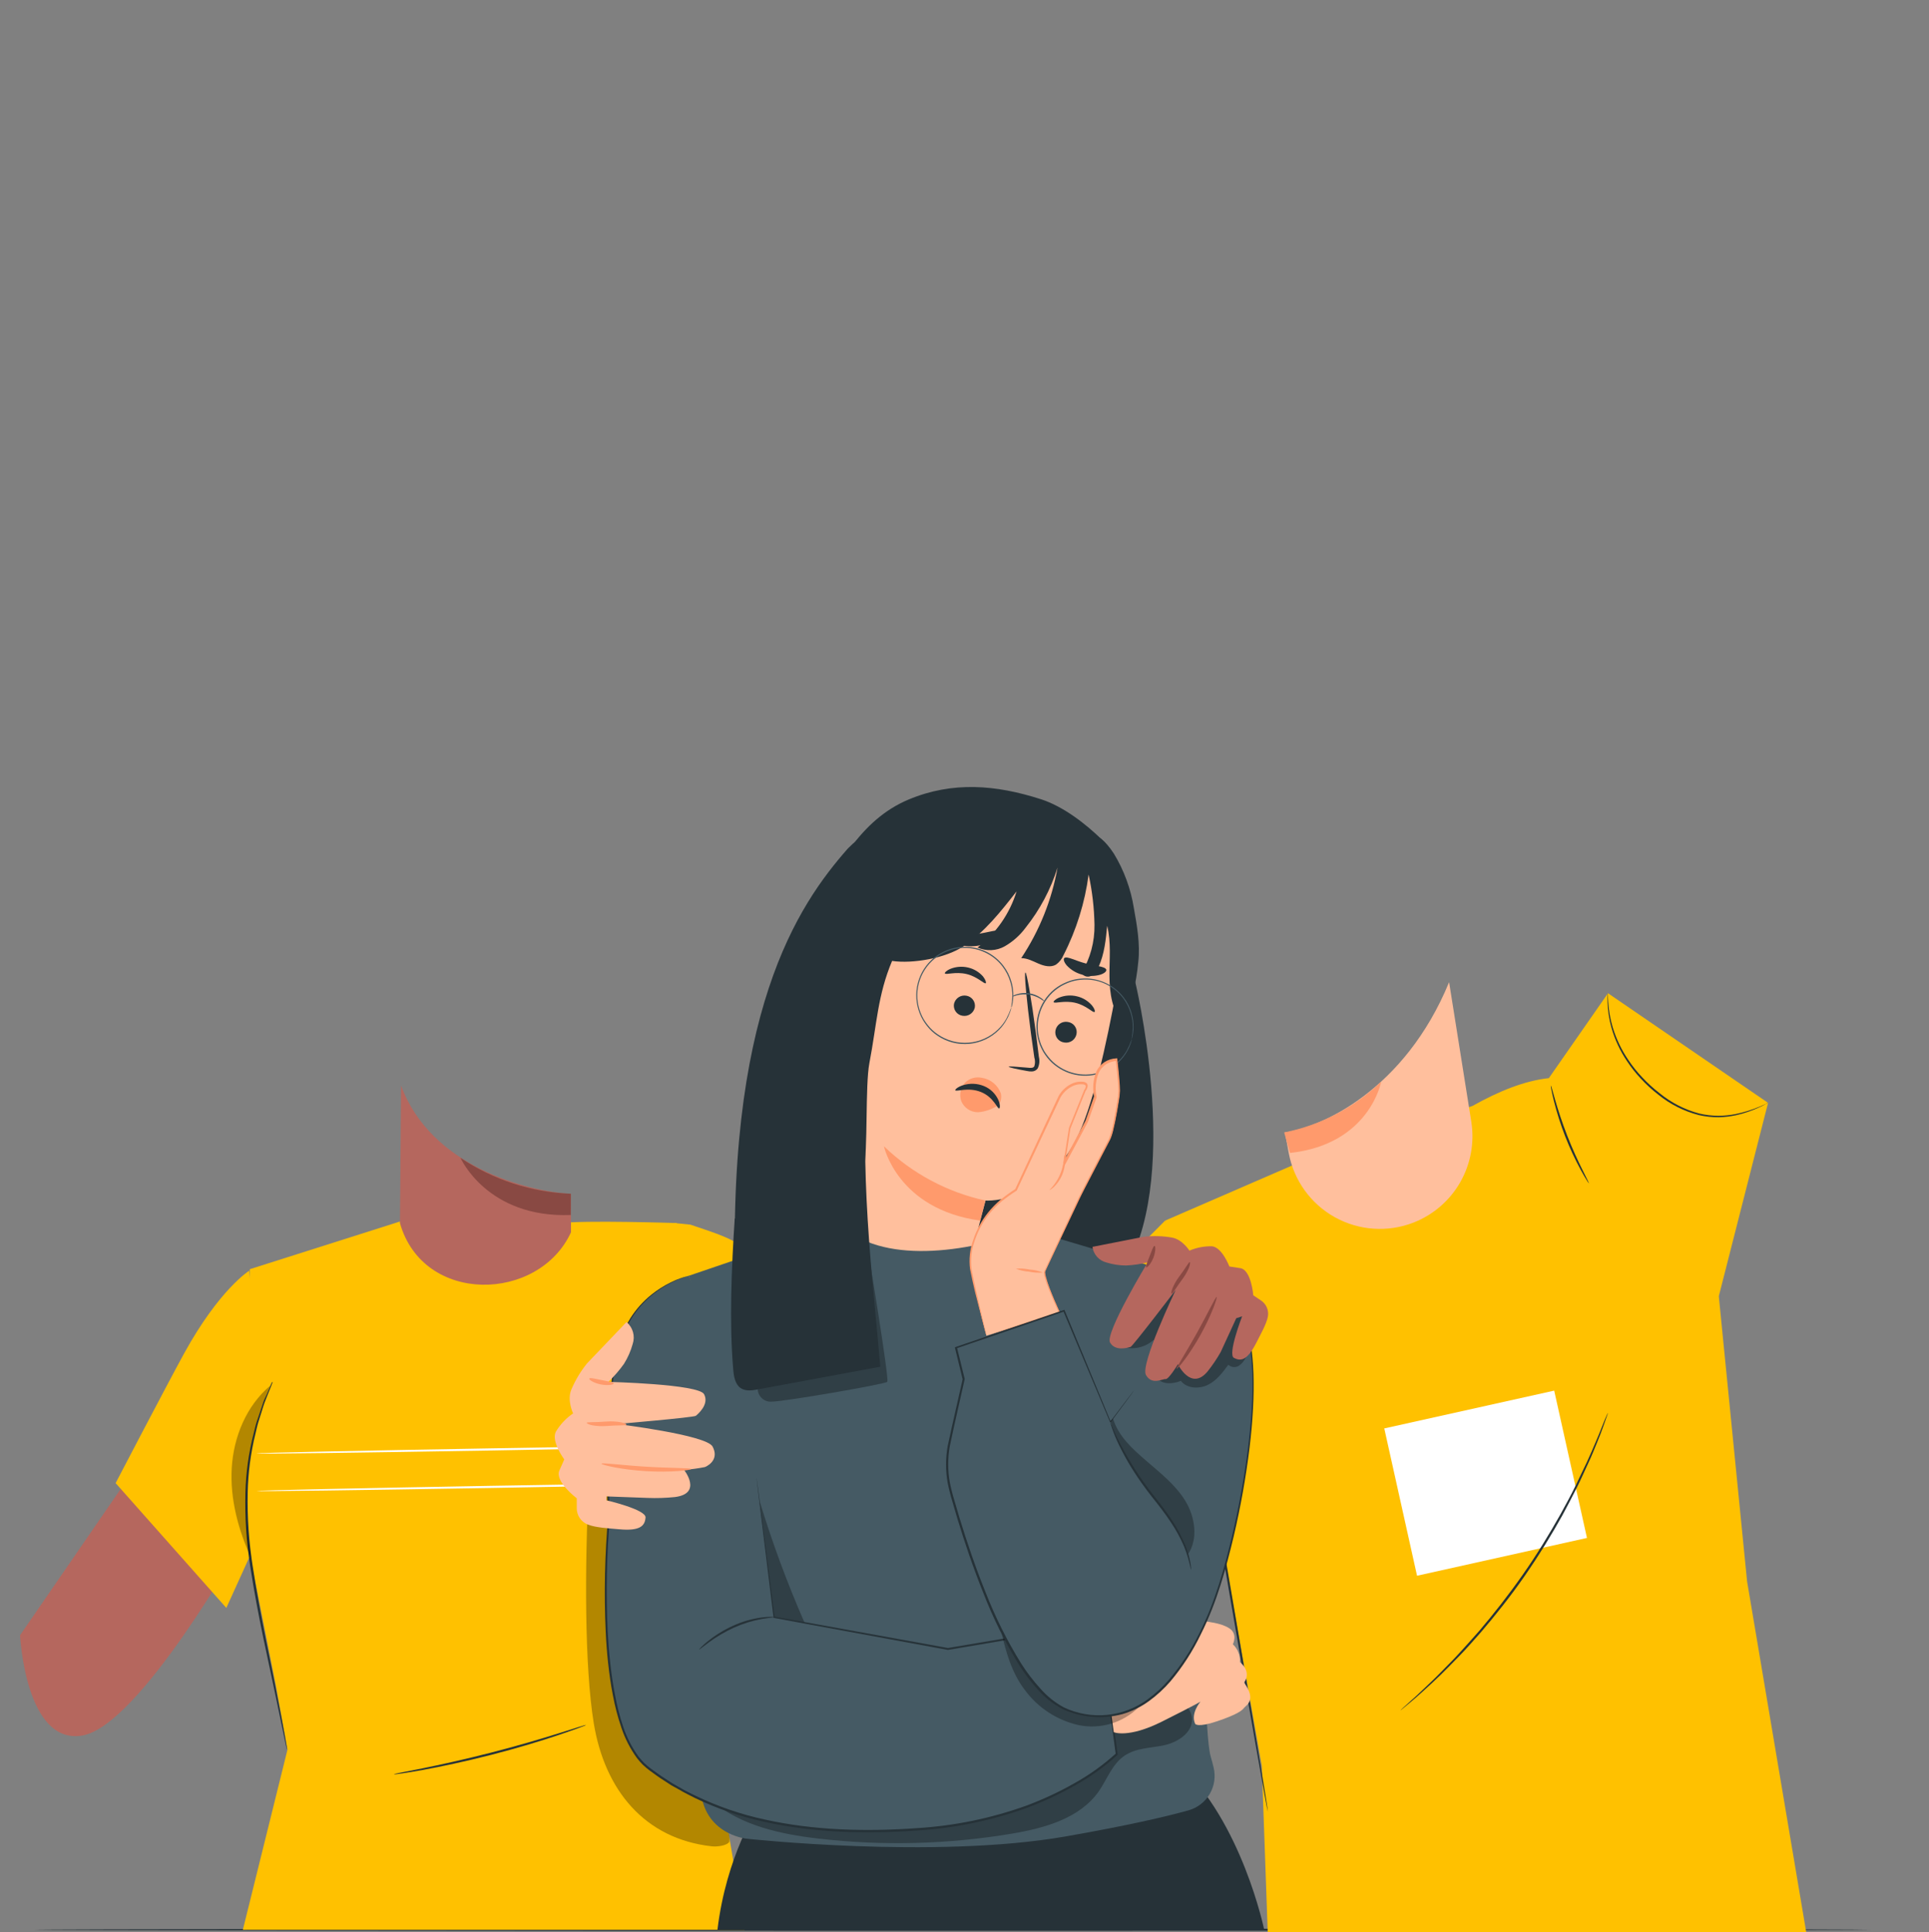 <?xml version="1.0" encoding="UTF-8"?> <svg xmlns="http://www.w3.org/2000/svg" width="575" height="576" viewBox="0 0 575 576" fill="none"><rect x="0" y="0" width="575" height="576" fill="#808080" stroke="none"/> <g clip-path="url(#clip0_113_10521)"> <path d="M557.809 575.254C557.809 575.438 435.231 575.572 284.062 575.572C132.892 575.572 10.29 575.438 10.29 575.254C10.29 575.071 132.843 574.936 284.062 574.936C435.28 574.936 557.809 575.083 557.809 575.254Z" fill="#263238"></path> <path d="M438.902 329.683C446.72 325.303 454.366 322.171 461.682 321.388L479.312 296.075L527.027 328.754L512.345 386.402L520.775 471.408L538.405 576H377.888L376.126 526.451L347.302 363.854L385.094 347.46L438.902 329.683Z" fill="#FFC100"></path> <path fill-rule="evenodd" clip-rule="evenodd" d="M431.952 292.777C418.714 324.999 393.811 336.068 383.014 337.574L384.164 343.765C384.907 347.758 386.521 351.538 388.891 354.835C391.262 358.133 394.331 360.867 397.879 362.843C401.428 364.819 405.368 365.987 409.42 366.266C413.472 366.544 417.535 365.925 421.32 364.453C427.194 362.163 432.108 357.933 435.246 352.465C438.384 346.997 439.557 340.62 438.571 334.393L431.952 292.777Z" fill="#FFBF9D"></path> <path d="M382.794 337.574C393.682 335.403 403.716 330.15 411.704 322.44C411.704 322.44 408.303 341.122 384.507 343.691L382.794 337.574Z" fill="#FF9A6C"></path> <path d="M527.039 328.692C526.85 328.838 526.645 328.961 526.427 329.059C526.023 329.267 525.424 329.61 524.616 329.977C522.348 331.05 519.968 331.871 517.52 332.424C515.82 332.797 514.086 333.002 512.345 333.036C510.349 333.057 508.358 332.843 506.412 332.399C501.971 331.262 497.83 329.175 494.275 326.282C492.412 324.835 490.673 323.235 489.075 321.498C487.567 319.894 486.2 318.163 484.989 316.323C482.901 313.235 481.323 309.831 480.315 306.242C479.638 303.826 479.259 301.336 479.19 298.828C479.19 297.935 479.19 297.25 479.19 296.785C479.183 296.546 479.208 296.307 479.263 296.075C479.263 296.075 479.263 297.066 479.398 298.816C479.548 301.304 479.983 303.767 480.695 306.156C481.75 309.681 483.347 313.02 485.429 316.054C486.633 317.855 487.988 319.549 489.479 321.119C491.059 322.824 492.778 324.396 494.617 325.817C498.093 328.685 502.144 330.771 506.497 331.935C508.398 332.382 510.344 332.611 512.296 332.62C514.001 332.6 515.701 332.424 517.374 332.094C519.804 331.595 522.181 330.862 524.47 329.904C525.277 329.561 525.889 329.267 526.329 329.084C526.542 328.915 526.782 328.783 527.039 328.692V328.692Z" fill="#263238"></path> <path d="M473.684 352.806C473.396 352.504 473.153 352.162 472.962 351.79C472.534 351.118 471.947 350.127 471.262 348.866C469.48 345.592 467.906 342.209 466.552 338.736C465.203 335.262 464.071 331.707 463.163 328.092C462.82 326.71 462.575 325.572 462.429 324.789C462.324 324.389 462.271 323.978 462.27 323.565C462.367 323.565 462.796 325.254 463.591 327.982C464.386 330.71 465.573 334.466 467.151 338.516C468.729 342.566 470.393 346.126 471.666 348.671C472.938 351.215 473.684 352.757 473.684 352.806Z" fill="#263238"></path> <path d="M345.565 374.596L271.73 437.457L182.185 414.211L176.986 451.551C176.986 451.551 226.327 467.578 257.464 477.769C265.147 480.288 273.329 480.89 281.298 479.523C289.266 478.156 296.78 474.862 303.184 469.927L358.24 425.161L345.565 374.596Z" fill="#FFBF9D"></path> <path d="M347.302 363.854L297.128 414.174L326.785 451.306L338.444 464.482L373.679 438.472L347.302 363.854Z" fill="#FFC100"></path> <path d="M377.925 540.067C377.754 540.067 372.652 511.145 366.535 475.396C360.417 439.647 355.585 410.651 355.756 410.614C355.927 410.577 361.029 439.536 367.158 475.298C373.288 511.059 378.108 540.043 377.925 540.067Z" fill="#263238"></path> <path d="M463.277 414.54L412.629 425.806L422.396 469.719L473.045 458.454L463.277 414.54Z" fill="white"></path> <path d="M479.275 421.197C479.269 421.294 479.248 421.388 479.214 421.479L478.945 422.262C478.688 422.996 478.321 423.999 477.881 425.259C477.44 426.519 476.828 428.146 476.07 429.957C475.311 431.768 474.516 433.872 473.464 436.074C472.412 438.277 471.347 440.809 470.038 443.415C468.729 446.021 467.286 448.774 465.744 451.661C462.563 457.375 458.819 463.516 454.513 469.732C450.206 475.947 445.704 481.562 441.446 486.542C439.281 488.989 437.238 491.338 435.207 493.418C433.176 495.497 431.292 497.455 429.518 499.18C427.744 500.905 426.092 502.41 424.624 503.743C423.156 505.077 421.908 506.19 420.843 507.071L418.396 509.114L417.76 509.64L417.528 509.8C417.528 509.8 417.528 509.714 417.711 509.592L418.323 509.016L420.684 506.888C421.712 505.97 422.972 504.845 424.355 503.487C425.737 502.128 427.426 500.636 429.138 498.85C430.851 497.063 432.809 495.179 434.754 493.05C436.699 490.922 438.791 488.609 440.945 486.15C445.166 481.183 449.607 475.543 453.938 469.365C458.269 463.186 461.964 457.057 465.169 451.368C466.723 448.505 468.24 445.789 469.5 443.183C470.76 440.577 471.947 438.142 472.999 435.903C474.051 433.664 474.895 431.597 475.678 429.786C476.461 427.975 477.085 426.421 477.587 425.137C478.089 423.852 478.48 422.91 478.81 422.176C478.945 421.87 479.043 421.626 479.141 421.418C479.177 421.339 479.222 421.265 479.275 421.197V421.197Z" fill="#263238"></path> <path d="M249.475 400.386C249.194 402.674 278.666 434.912 278.666 434.912L343.509 379.331L364.589 398.184C364.589 398.184 317.731 456.298 302.83 471.97C290.73 484.694 269.919 490.322 254.834 475.347C239.749 460.372 210.936 424.427 210.936 424.427L249.475 400.386Z" fill="#B5675E"></path> <path d="M221.959 575.254C218.216 551.702 211.903 515.721 211.903 515.721L216.796 401.793L201.638 364.588C201.638 364.588 173.499 363.658 166.867 364.661C163.552 365.151 119.153 364.147 119.153 364.147L74.472 378.339L71.524 425.565C68.331 443.733 71.071 446.681 74.742 464.715L82.352 503.058L85.692 521.556L72.393 575.254H221.959Z" fill="#FFC100"></path> <path d="M72.185 459.687C72.185 459.687 41.599 514.387 24.58 517.348C7.562 520.309 5.984 487.447 5.984 487.447L43.018 433.615L72.185 459.687Z" fill="#B5675E"></path> <path d="M34.466 442.106C34.466 442.106 49.869 412.572 54.91 403.396C65.382 384.359 74.252 378.817 74.252 378.817L77.617 456.946L67.462 479.311L34.466 442.106Z" fill="#FFC100"></path> <g opacity="0.3"> <path d="M217.103 545.915C204.868 514.693 198.898 473.352 186.7 442.13L175.505 442.607C174.282 466.733 174.221 496.769 176.986 513.677C180.252 533.583 192.107 548.142 212.16 550.381C213.591 550.552 216.76 550.246 217.433 548.974C217.479 547.943 217.368 546.912 217.103 545.915Z" fill="black"></path> </g> <path d="M81.275 411.899C81.275 411.899 81.275 411.997 81.201 412.18C81.128 412.364 81.03 412.657 80.908 412.976C80.63 413.726 80.223 414.741 79.684 416.022C79.427 416.683 79.134 417.417 78.828 418.212C78.522 419.007 78.277 419.925 77.971 420.879C77.666 421.833 77.347 422.849 77.005 423.938C76.662 425.027 76.442 426.201 76.136 427.424C74.725 433.17 73.954 439.054 73.836 444.969C73.69 452.211 74.173 459.453 75.28 466.612C77.592 481.868 80.761 495.522 82.621 505.456C83.612 510.423 84.382 514.448 84.872 517.238L85.422 520.443C85.483 520.786 85.52 521.055 85.557 521.288C85.571 521.385 85.571 521.484 85.557 521.581C85.517 521.491 85.488 521.397 85.471 521.3L85.275 520.468C85.116 519.685 84.884 518.62 84.603 517.287C84.003 514.461 83.171 510.46 82.156 505.542C80.125 495.632 76.883 482.015 74.558 466.709C73.447 459.514 72.981 452.235 73.163 444.957C73.309 439.006 74.13 433.092 75.61 427.327C75.928 426.103 76.185 424.88 76.528 423.828C76.87 422.775 77.237 421.723 77.555 420.757C77.874 419.79 78.179 418.921 78.449 418.102C78.718 417.282 79.097 416.585 79.366 415.924C79.917 414.701 80.345 413.661 80.663 412.927L81.006 412.156L81.275 411.899Z" fill="#263238"></path> <path d="M174.698 514.216C174.522 514.318 174.338 514.404 174.147 514.473L172.532 515.084C171.138 515.611 169.082 516.308 166.537 517.189C161.46 518.902 154.364 521.079 146.436 523.11C138.508 525.141 131.241 526.671 125.956 527.625C123.325 528.102 121.184 528.457 119.691 528.665L117.979 528.897C117.779 528.916 117.579 528.916 117.379 528.897C117.564 528.809 117.763 528.751 117.966 528.726L119.655 528.371L125.882 527.148C131.131 526.083 138.361 524.505 146.277 522.474C154.193 520.443 161.289 518.339 166.403 516.736L172.459 514.828L174.111 514.326C174.299 514.258 174.497 514.221 174.698 514.216V514.216Z" fill="#263238"></path> <g opacity="0.3"> <path d="M80.541 413.073C73.433 419.056 69.615 428.354 69.077 437.615C68.539 446.877 71.047 456.126 74.889 464.531L74.118 459.185C71.98 443.516 74.203 427.561 80.541 413.073V413.073Z" fill="black"></path> </g> <path d="M201.136 364.588L205.81 365.065C221.959 370.522 220.675 369.714 239.968 389.253L272.757 425.1L227.575 463.149L200.39 420.512L201.136 364.588Z" fill="#FFC100"></path> <path d="M216.76 405.806C216.931 405.806 216.332 419.729 215.414 436.857C214.496 453.986 213.603 467.884 213.432 467.872C213.261 467.86 213.86 453.961 214.778 436.821C215.695 419.68 216.637 405.806 216.76 405.806Z" fill="#263238"></path> <path d="M215.536 430.862C215.536 431.046 184.399 431.731 145.983 432.392C107.567 433.052 76.43 433.456 76.418 433.272C76.406 433.089 107.555 432.416 145.971 431.755C184.387 431.095 215.463 430.654 215.536 430.862Z" fill="white"></path> <path d="M215.536 442.045C215.536 442.216 184.399 442.901 145.983 443.562C107.567 444.222 76.43 444.626 76.418 444.455C76.406 444.284 107.555 443.598 145.971 442.926C184.387 442.253 215.463 441.861 215.536 442.045Z" fill="white"></path> <path d="M376.836 575.254C376.836 575.254 370.254 543.126 351.254 525.704L253.378 528.702L225.911 538.93C225.911 538.93 216.479 553.256 213.86 575.254" fill="#263238"></path> <path d="M338.236 292.013C338.236 292.013 352.135 348.536 335.936 377.569L320.655 382.156C320.655 382.156 305.24 372.369 288.038 368.76L283.499 329.964L338.236 292.013Z" fill="#263238"></path> <path d="M241.596 273.404C248.777 259.224 256.191 244.445 270.861 238.328C283.939 232.871 296.822 233.911 310.305 238.254C316.948 240.395 323.677 245.595 328.656 250.489C335.422 257.242 336.266 267.397 337.832 276.83C340.94 295.732 333.685 318.158 326.687 323.015L246.428 340.608C235.809 330.735 228.358 325.425 228.835 310.939C229.104 301.103 237.142 282.213 241.596 273.404Z" fill="#263238"></path> <path d="M268.548 252.581L316.263 251.774C331.03 253.634 336.438 273.625 333.954 288.306C331.201 304.615 327.188 324.41 322.466 335.947C312.972 359.193 293.776 357.884 293.776 357.884C293.776 357.884 293.641 358.239 291.818 365.371L288.05 381.496C277.406 399.591 258.186 392.446 240.336 354.189L257.892 265.171C259.25 258.148 264.058 252.031 268.548 252.581Z" fill="#FFBF9D"></path> <path d="M320.875 308.31C320.704 309.116 320.224 309.823 319.539 310.281C318.853 310.738 318.015 310.909 317.205 310.756C316.787 310.702 316.385 310.561 316.024 310.343C315.664 310.124 315.353 309.833 315.111 309.488C314.87 309.142 314.702 308.75 314.621 308.337C314.539 307.923 314.544 307.497 314.636 307.086C314.81 306.281 315.29 305.576 315.975 305.119C316.66 304.662 317.496 304.49 318.306 304.639C318.723 304.695 319.124 304.837 319.484 305.056C319.843 305.275 320.154 305.566 320.395 305.911C320.636 306.256 320.804 306.647 320.886 307.06C320.969 307.473 320.965 307.898 320.875 308.31Z" fill="#263238"></path> <path d="M326.259 301.666C325.781 301.971 323.812 299.696 320.508 298.925C317.205 298.154 314.391 299.243 314.085 298.742C313.951 298.521 314.513 297.885 315.761 297.359C317.435 296.697 319.274 296.573 321.022 297.004C322.756 297.404 324.316 298.347 325.475 299.696C326.307 300.711 326.491 301.531 326.259 301.666Z" fill="#263238"></path> <path d="M290.571 300.345C290.394 301.148 289.913 301.852 289.228 302.308C288.544 302.764 287.71 302.937 286.9 302.792C286.499 302.731 286.115 302.591 285.769 302.379C285.423 302.167 285.124 301.888 284.888 301.558C284.651 301.229 284.484 300.855 284.395 300.46C284.305 300.064 284.296 299.655 284.368 299.256C284.547 298.454 285.029 297.753 285.712 297.297C286.396 296.841 287.229 296.666 288.038 296.809C288.438 296.871 288.822 297.013 289.167 297.225C289.512 297.437 289.811 297.716 290.047 298.045C290.282 298.374 290.45 298.747 290.54 299.142C290.63 299.537 290.641 299.946 290.571 300.345V300.345Z" fill="#263238"></path> <path d="M293.837 293.089C293.36 293.407 291.39 291.12 288.087 290.349C284.784 289.578 281.97 290.667 281.664 290.177C281.529 289.957 282.092 289.321 283.34 288.795C285.014 288.134 286.851 288.006 288.601 288.428C290.332 288.832 291.891 289.774 293.054 291.119C293.837 292.147 294.008 292.955 293.837 293.089Z" fill="#263238"></path> <path d="M300.688 317.975C300.688 317.791 302.866 317.975 306.316 318.268C307.197 318.378 308.029 318.403 308.31 317.852C308.582 316.992 308.582 316.07 308.31 315.21C307.992 312.959 307.674 310.609 307.319 308.15C305.998 298.118 305.252 289.945 305.655 289.896C306.059 289.848 307.454 297.947 308.787 307.967C309.093 310.414 309.387 312.787 309.668 315.038C309.958 316.189 309.837 317.405 309.326 318.476C309.134 318.749 308.882 318.973 308.589 319.133C308.296 319.292 307.97 319.381 307.637 319.394C307.136 319.411 306.635 319.366 306.145 319.259C302.756 318.648 300.652 318.17 300.688 317.975Z" fill="#263238"></path> <path d="M293.739 357.883C282.349 355.396 271.874 349.792 263.483 341.697C263.483 341.697 267.496 360.44 292.161 363.854L293.739 357.883Z" fill="#FF9A6C"></path> <path d="M287.72 322.673C288.376 322.046 289.179 321.592 290.055 321.353C290.93 321.114 291.852 321.097 292.736 321.302C293.996 321.503 295.18 322.037 296.163 322.851C297.147 323.664 297.894 324.726 298.327 325.927C298.578 327.007 298.417 328.141 297.874 329.108C297.52 329.585 297.764 329.365 297.263 329.634C295.55 330.727 293.598 331.386 291.574 331.555C290.497 331.57 289.44 331.26 288.541 330.667C287.642 330.073 286.943 329.223 286.533 328.227C286.203 327.281 286.139 326.263 286.349 325.284C286.558 324.304 287.032 323.401 287.72 322.673V322.673Z" fill="#FF9A6C"></path> <path d="M297.838 330.417C297.312 330.613 296.223 327.065 292.406 325.523C288.588 323.982 284.943 325.523 284.771 324.997C284.649 324.789 285.395 324.043 286.973 323.517C289.044 322.848 291.283 322.93 293.299 323.749C295.23 324.538 296.779 326.048 297.617 327.958C298.205 329.365 298.082 330.331 297.838 330.417Z" fill="#263238"></path> <path d="M282.936 279.668C283.254 278.726 286.607 279.093 290.669 278.53C294.73 277.968 297.887 276.793 298.437 277.613C298.682 278.004 298.132 278.897 296.847 279.815C295.129 280.96 293.172 281.697 291.126 281.968C289.079 282.24 286.998 282.039 285.041 281.381C283.56 280.83 282.826 280.17 282.936 279.668Z" fill="#263238"></path> <path d="M317.291 285.565C318.135 284.978 320.496 286.385 323.555 287.18C326.613 287.975 329.342 288.073 329.745 289.015C329.917 289.456 329.317 290.117 328.008 290.545C326.242 291.057 324.366 291.057 322.6 290.545C320.827 290.088 319.222 289.133 317.976 287.792C317.083 286.728 316.911 285.859 317.291 285.565Z" fill="#263238"></path> <path d="M316.312 249.033C316.312 249.216 316.312 249.399 316.312 249.582H316.214C316.239 249.399 316.275 249.216 316.312 249.033Z" fill="#263238"></path> <path d="M337.979 270.664C337.062 264.935 335.043 259.438 332.033 254.478C326.711 246.378 323.041 248.213 317.902 249.327L317.303 249.4C317.303 249.278 317.303 249.168 317.364 249.058V248.042C306.335 242.162 293.93 239.348 281.443 239.894C272.231 240.31 259.421 246.134 252.949 252.728C252.827 252.85 252.692 252.973 252.582 253.107C238.17 269.575 215.536 301.69 219.451 389.852L235.014 393.045C235.173 397.095 244.116 385.839 244.116 385.839C245.511 386.194 255.298 360.012 257.427 349.295C258.785 342.517 257.855 323.7 259.152 316.898C261.379 305.263 261.599 296.699 265.918 286.446C272.035 287.364 281.945 285.614 287.206 282.079C293.531 277.821 298.339 271.716 303.025 265.709C300.982 272.362 296.915 278.213 291.39 282.446C292.673 283.026 294.075 283.296 295.482 283.234C296.889 283.173 298.262 282.781 299.489 282.091C301.934 280.69 304.059 278.794 305.729 276.524C309.979 271.194 313.203 265.12 315.235 258.613C313.524 268.263 309.838 277.456 304.408 285.614C306.218 285.614 307.882 286.52 309.534 287.242C311.185 287.963 313.204 288.465 314.758 287.56C315.752 286.854 316.528 285.883 316.997 284.758C320.849 277.222 323.386 269.083 324.497 260.693C325.572 265.614 326.158 270.631 326.246 275.668C326.328 280.727 324.988 285.708 322.38 290.043C322.667 290.541 323.139 290.906 323.694 291.057C324.249 291.208 324.841 291.134 325.341 290.851C326.326 290.233 327.075 289.302 327.47 288.208C329.207 284.379 329.635 280.097 330.027 275.974C331.25 280.867 330.675 285.981 330.712 291.022C330.748 296.063 331.507 301.421 334.835 305.214C337.204 299.303 338.708 293.081 339.3 286.74C339.9 281.455 338.909 275.839 337.979 270.664Z" fill="#263238"></path> <path d="M301.398 300.357C301.609 299.197 301.732 298.024 301.765 296.846C301.77 295.47 301.572 294.101 301.178 292.784C300.675 291.04 299.845 289.408 298.731 287.976C297.367 286.235 295.611 284.843 293.605 283.914C291.316 282.84 288.782 282.396 286.264 282.629C284.905 282.747 283.572 283.073 282.312 283.596C281.658 283.854 281.025 284.161 280.416 284.513C279.802 284.88 279.213 285.289 278.654 285.737C276.317 287.632 274.646 290.225 273.885 293.136C273.123 296.047 273.311 299.126 274.421 301.923C274.684 302.589 274.995 303.235 275.351 303.856C275.723 304.459 276.132 305.039 276.574 305.593C277.418 306.666 278.426 307.599 279.56 308.358C282.266 310.216 285.531 311.081 288.802 310.807C292.073 310.533 295.149 309.136 297.508 306.853C298.502 305.901 299.348 304.804 300.016 303.599C300.56 302.554 301.027 301.471 301.41 300.357C301.41 300.357 301.41 300.43 301.41 300.589C301.41 300.748 301.3 300.969 301.227 301.25C301.126 301.606 301 301.953 300.848 302.29C300.678 302.769 300.465 303.232 300.211 303.672C299.57 304.907 298.745 306.037 297.764 307.025C295.379 309.397 292.241 310.862 288.891 311.168C285.54 311.474 282.188 310.601 279.413 308.701C278.245 307.919 277.208 306.957 276.342 305.85C275.893 305.288 275.484 304.695 275.118 304.076C274.75 303.439 274.427 302.777 274.152 302.094C273.013 299.211 272.816 296.042 273.589 293.041C274.365 290.046 276.08 287.379 278.483 285.431C279.054 284.977 279.66 284.568 280.294 284.207C280.92 283.849 281.57 283.534 282.239 283.265C283.538 282.733 284.913 282.406 286.313 282.299C288.903 282.061 291.51 282.521 293.862 283.632C295.902 284.607 297.683 286.049 299.061 287.841C300.186 289.299 301.017 290.961 301.508 292.735C301.895 294.082 302.077 295.481 302.047 296.882C302.048 297.39 302.007 297.898 301.924 298.399C301.893 298.767 301.832 299.131 301.741 299.488L301.569 300.161C301.423 300.283 301.398 300.357 301.398 300.357Z" fill="#455A64"></path> <path d="M337.306 309.741C337.518 308.585 337.641 307.416 337.673 306.241C337.679 304.862 337.481 303.489 337.086 302.167C336.581 300.425 335.75 298.794 334.639 297.359C333.269 295.626 331.514 294.235 329.513 293.297C327.22 292.239 324.685 291.816 322.172 292.074C320.814 292.188 319.481 292.51 318.22 293.028C317.571 293.297 316.938 293.603 316.324 293.946C315.712 294.317 315.124 294.726 314.562 295.169C312.225 297.065 310.554 299.657 309.793 302.569C309.031 305.48 309.219 308.558 310.329 311.355C310.594 312.024 310.905 312.674 311.259 313.301C311.627 313.903 312.036 314.479 312.482 315.026C313.322 316.101 314.325 317.039 315.455 317.803C317.401 319.146 319.651 319.982 322.001 320.234C324.351 320.486 326.728 320.147 328.913 319.247C330.602 318.56 332.139 317.55 333.44 316.274C334.435 315.321 335.281 314.224 335.948 313.019C336.493 311.975 336.959 310.891 337.343 309.777C337.343 309.777 337.343 309.863 337.343 310.01L337.159 310.67C337.059 311.03 336.932 311.382 336.78 311.723C336.606 312.2 336.393 312.662 336.144 313.105C334.59 315.991 332.095 318.258 329.072 319.528C326.993 320.415 324.733 320.796 322.478 320.641C319.885 320.466 317.388 319.595 315.247 318.121C314.085 317.337 313.049 316.38 312.177 315.283C311.731 314.719 311.322 314.126 310.953 313.509C310.587 312.866 310.264 312.2 309.987 311.515C308.848 308.632 308.651 305.463 309.424 302.461C310.203 299.468 311.918 296.802 314.318 294.851C314.892 294.401 315.497 293.993 316.128 293.628C316.755 293.274 317.405 292.963 318.074 292.698C319.372 292.161 320.747 291.831 322.148 291.719C324.739 291.485 327.346 291.95 329.696 293.065C331.735 294.036 333.517 295.473 334.896 297.261C336.026 298.715 336.858 300.379 337.343 302.155C337.731 303.498 337.912 304.893 337.881 306.29C337.883 306.799 337.842 307.306 337.759 307.808C337.728 308.179 337.667 308.547 337.575 308.909C337.502 309.178 337.453 309.398 337.416 309.569L337.306 309.741Z" fill="#455A64"></path> <path d="M311.345 298.522C310.901 298.279 310.472 298.009 310.06 297.714C309.015 297.092 307.861 296.677 306.659 296.491C305.461 296.336 304.245 296.406 303.074 296.699C302.594 296.872 302.104 297.015 301.606 297.127C302.01 296.79 302.481 296.544 302.988 296.405C304.192 296.01 305.47 295.897 306.724 296.075C307.978 296.253 309.174 296.718 310.219 297.433C310.672 297.706 311.057 298.078 311.345 298.522Z" fill="#455A64"></path> <path d="M250.343 364.955L205.369 380.285L223.501 453.043C223.501 453.043 209.162 515.745 208.82 531.259C208.477 546.772 222.51 548.106 222.51 548.106C222.51 548.106 278.397 554.223 317.376 547.482C336.083 544.215 347.461 541.548 354.251 539.664C356.918 538.925 359.192 537.178 360.592 534.791C361.992 532.405 362.408 529.567 361.751 526.879C361.494 525.826 361.212 524.725 360.894 523.637C358.998 517.213 358.998 480.51 358.998 480.51L361.641 382.879L306.781 366.607C287.72 373.629 262.712 376.945 250.343 364.955Z" fill="#455A64"></path> <g opacity="0.3"> <path d="M347.534 506.043C343.864 505.982 340.451 507.744 337.184 509.408C319.224 518.571 300.48 526.536 280.905 531.112C261.33 535.687 240.678 537.009 220.956 532.91L212.172 536.85C220.834 544.19 232.591 546.759 243.896 548.069C263.118 550.304 282.559 549.81 301.643 546.6C311.43 544.961 321.891 542.037 327.555 533.95C330.002 530.39 331.519 525.924 335.08 523.453C338.64 520.981 342.971 521.14 347.045 520.247C351.119 519.354 355.523 516.479 355.328 512.319C355.132 508.661 351.205 506.092 347.534 506.043Z" fill="black"></path> </g> <g opacity="0.3"> <path d="M226.376 447.293C230.141 459.693 234.635 471.859 239.834 483.728L230.731 482.039L226.376 447.293Z" fill="black"></path> </g> <path d="M205.369 380.285C200.435 381.609 195.928 384.186 192.283 387.766C188.639 391.346 185.982 395.807 184.571 400.717C179.677 417.747 181.549 451.796 181.549 451.796C181.549 451.796 175.432 513.457 193.282 527.099C211.132 540.74 236.041 548.289 275.008 545.255C313.975 542.221 332.902 522.927 332.902 522.927L327.604 483.96L282.581 491.521L230.731 482.039L225.495 440.344" fill="#455A64"></path> <path d="M225.495 440.369L225.605 441.066C225.667 441.555 225.765 442.29 225.887 443.158C226.132 445.018 226.499 447.746 226.964 451.294C227.869 458.415 229.215 468.838 230.903 482.039L230.756 481.893L282.606 491.276H282.52L327.543 483.679H327.837V483.972C329.525 496.354 331.312 509.408 333.159 522.939V523.098L333.049 523.196C329.228 526.674 325.015 529.696 320.496 532.201C315.849 534.838 310.996 537.097 305.986 538.954C295.549 542.705 284.634 544.962 273.565 545.659C257.941 546.784 242.428 546.319 227.881 543.09C220.72 541.548 213.767 539.161 207.168 535.981C205.578 535.162 203.95 534.403 202.433 533.473L200.121 532.201L197.907 530.757C196.402 529.84 195.019 528.751 193.6 527.747C192.9 527.218 192.231 526.65 191.594 526.047C190.982 525.411 190.37 524.75 189.869 524.077C187.857 521.3 186.285 518.23 185.207 514.975C184.135 511.826 183.292 508.604 182.687 505.334C182.051 502.128 181.61 498.923 181.268 495.754C180.925 492.586 180.693 489.466 180.546 486.37C180.021 474.846 180.274 463.299 181.304 451.808V451.808C180.729 440.449 180.856 429.066 181.684 417.723C182.027 413.061 182.673 408.427 183.617 403.849C184.372 399.971 185.832 396.263 187.923 392.911C189.616 390.249 191.737 387.885 194.2 385.913C195.998 384.476 197.951 383.245 200.023 382.243C201.719 381.381 203.515 380.731 205.37 380.31C205.37 380.31 204.905 380.432 203.999 380.738C202.661 381.195 201.353 381.738 200.084 382.365C198.031 383.392 196.099 384.643 194.322 386.096C191.919 388.075 189.853 390.43 188.205 393.07C186.152 396.409 184.725 400.095 183.996 403.947C183.069 408.509 182.439 413.127 182.112 417.772C181.339 429.101 181.245 440.467 181.83 451.808V451.808C180.839 463.276 180.61 474.798 181.145 486.297C181.304 489.38 181.537 492.5 181.892 495.644C182.246 498.788 182.675 501.982 183.311 505.175C183.897 508.414 184.714 511.608 185.758 514.73C186.825 517.913 188.368 520.916 190.333 523.637C190.872 524.285 191.422 524.934 192.01 525.533C192.628 526.123 193.282 526.674 193.967 527.185C195.374 528.188 196.744 529.252 198.237 530.17L200.439 531.601L202.727 532.91C204.244 533.828 205.859 534.587 207.437 535.357C213.994 538.512 220.902 540.877 228.016 542.404C242.477 545.61 257.929 546.075 273.516 544.949C284.524 544.266 295.381 542.033 305.766 538.318C310.746 536.475 315.57 534.232 320.19 531.614C324.685 529.13 328.873 526.129 332.67 522.67L332.584 522.927C330.749 509.396 328.987 496.329 327.311 483.948L327.641 484.193L282.606 491.827H282.52L230.695 482.296H230.56V482.039C228.933 468.826 227.661 458.402 226.78 451.257C226.352 447.709 226.034 444.981 225.801 443.121C225.703 442.204 225.618 441.507 225.569 441.029C225.52 440.552 225.495 440.369 225.495 440.369Z" fill="#263238"></path> <path d="M208.367 491.741C208.367 491.741 208.563 491.448 209.015 490.995C209.653 490.37 210.323 489.778 211.022 489.221C213.33 487.373 215.862 485.824 218.558 484.609C221.258 483.383 224.123 482.559 227.061 482.162C227.95 482.043 228.844 481.982 229.741 481.978C230.073 481.958 230.406 481.982 230.732 482.052C230.732 482.162 229.337 482.223 227.135 482.602C224.268 483.118 221.474 483.981 218.815 485.171C216.165 486.382 213.644 487.858 211.291 489.576C209.48 490.897 208.428 491.827 208.367 491.741Z" fill="#263238"></path> <path d="M331.997 516.357C331.997 516.357 336.266 518.253 346.335 513.212C356.404 508.172 357.848 507.254 357.848 507.254C357.848 507.254 354.802 510.704 356.258 513.873C356.258 513.873 356.918 515.097 362.876 513.078C368.835 511.059 370.217 509.909 370.829 509.114C371.441 508.319 374.671 506.863 370.829 501.565C370.829 501.565 373.337 498.653 369.605 495.448C369.666 494.463 369.508 493.477 369.142 492.561C368.776 491.645 368.212 490.822 367.489 490.15C367.489 490.15 369.079 487.104 366.437 485.391C363.794 483.678 359.879 483.544 359.426 483.275C358.974 483.005 343.106 489.233 343.106 489.233L329.048 494.799L331.997 516.357Z" fill="#FFBF9D"></path> <path d="M171.92 446.633C171.92 446.633 165.289 441.629 166.745 438.338L168.201 435.047C168.201 435.047 164.237 429.749 165.681 426.8C166.979 424.624 168.737 422.758 170.831 421.332C170.831 421.332 168.96 417.441 170.305 414.223C171.489 411.431 173.053 408.817 174.954 406.455L186.749 394.098C187.676 394.873 188.348 395.91 188.677 397.073C189.007 398.237 188.978 399.472 188.596 400.619C188.024 402.718 187.146 404.721 185.99 406.565C184.611 408.496 183.054 410.294 181.341 411.936C181.341 411.936 208.257 412.572 209.872 415.606C211.487 418.64 208.024 421.54 207.425 422.041C206.825 422.543 183.886 424.488 183.886 424.488C183.886 424.488 210.557 427.73 212.404 431.205C214.252 434.68 211.695 436.649 210.141 437.322C208.081 437.734 205.997 438.012 203.901 438.154C203.901 438.154 209.529 445.226 201.161 446.266C198.454 446.542 195.731 446.627 193.013 446.522L180.778 446.07V447.232C180.778 447.232 192.609 449.985 192.425 452.358C192.242 454.732 190.969 456.469 184.571 455.87C181.61 455.6 177.597 455.405 175.224 454.463C174.242 454.078 173.4 453.404 172.81 452.53C172.22 451.656 171.91 450.623 171.92 449.569V446.633Z" fill="#FFBF9D"></path> <path d="M179.286 436.319C179.212 436.661 185.097 438.105 192.548 438.546C199.999 438.986 206.006 438.264 206.006 437.909C206.006 437.554 199.999 437.665 192.646 437.224C185.293 436.784 179.359 435.94 179.286 436.319Z" fill="#FF9A6C"></path> <path d="M174.869 424.121C174.869 424.292 175.444 424.659 176.545 424.879C177.954 425.122 179.388 425.192 180.815 425.087C184.093 424.806 186.565 425.002 186.699 424.72C186.834 424.439 186.124 424.182 185.023 423.962C183.614 423.72 182.18 423.65 180.753 423.754C177.475 424.035 175.003 423.839 174.869 424.121Z" fill="#FF9A6C"></path> <path d="M175.64 410.945C175.481 411.275 176.961 412.278 179.09 412.694C181.219 413.11 182.956 412.768 182.944 412.413C182.932 412.058 181.292 411.789 179.347 411.397C177.402 411.006 175.787 410.602 175.64 410.945Z" fill="#FF9A6C"></path> <path d="M294.021 398.184C294.021 398.184 290.864 386.035 289.408 378.608C289.08 376.617 289.142 374.581 289.592 372.613C291.006 365.811 295.057 359.846 300.86 356.024L302.878 354.665L315.859 327.028C315.859 327.028 317.866 323.211 321.695 322.844C325.524 322.477 323.506 325.021 323.506 325.021L318.955 336.314L317.315 346.884L324.032 334.32L326.601 326.979C326.601 326.979 325.647 322.428 327.494 319.149C328.055 318.19 328.847 317.387 329.798 316.815C330.749 316.242 331.829 315.917 332.939 315.87C333.367 319.194 333.624 322.539 333.709 325.89C333.526 327.896 331.886 337.904 330.798 339.727C329.709 341.55 322.417 355.852 322.417 355.852C322.417 355.852 312.03 377.605 311.491 379.098C310.953 380.59 315.81 391.124 315.81 391.124L294.021 398.184Z" fill="#FFBF9D"></path> <path d="M294.02 398.184L294.4 398.049L295.489 397.67L299.722 396.251L315.712 390.965L315.602 391.222C314.636 389.13 313.645 386.879 312.69 384.444C312.173 383.197 311.736 381.918 311.381 380.615C311.283 380.263 311.218 379.902 311.185 379.538C311.175 379.335 311.204 379.131 311.271 378.939L311.503 378.462L312.409 376.504L320.508 359.229C321.915 356.097 323.591 352.953 325.267 349.698L330.479 339.654C331.18 337.864 331.692 336.007 332.009 334.112C332.388 332.166 332.743 330.197 333.048 328.202C333.23 327.217 333.341 326.219 333.379 325.217C333.379 324.214 333.293 323.198 333.207 322.171C333.036 320.115 332.816 318.048 332.584 315.956L332.889 316.237C331.761 316.298 330.667 316.643 329.708 317.24C328.735 317.876 327.962 318.775 327.482 319.834C326.586 322.101 326.373 324.58 326.87 326.967V327.052V327.138L324.301 334.417L323.762 335.433L317.584 346.982L316.703 348.622L316.997 346.787C317.551 343.214 318.098 339.691 318.636 336.216C320.178 332.374 321.707 328.606 323.187 324.924C323.449 324.603 323.607 324.21 323.64 323.798C323.64 323.48 323.298 323.309 322.857 323.235C321.95 323.138 321.034 323.251 320.178 323.565C318.475 324.26 317.051 325.499 316.128 327.089L311.503 336.877L303.111 354.8V354.874C301.564 355.849 300.077 356.915 298.657 358.067C297.32 359.171 296.091 360.4 294.987 361.737C292.978 364.206 291.447 367.027 290.472 370.057C289.558 372.686 289.257 375.49 289.591 378.254C290.056 380.774 290.582 383.147 291.047 385.166C291.977 389.326 292.76 392.507 293.286 394.758C293.543 395.835 293.751 396.667 293.886 397.205L294.033 397.841C294.041 397.914 294.041 397.988 294.033 398.061C293.996 397.997 293.971 397.926 293.959 397.853L293.776 397.229C293.621 396.642 293.401 395.826 293.115 394.782C292.54 392.605 291.708 389.387 290.668 385.24C290.179 383.16 289.653 380.86 289.151 378.303C288.79 375.49 289.075 372.633 289.983 369.946C290.96 366.855 292.504 363.972 294.534 361.443C295.637 360.076 296.866 358.814 298.205 357.675C299.632 356.508 301.128 355.425 302.682 354.433L302.597 354.531C305.19 348.952 307.992 342.933 310.965 336.522L315.602 326.624C316.586 324.914 318.115 323.583 319.945 322.844C320.898 322.489 321.92 322.363 322.931 322.477C323.218 322.516 323.493 322.616 323.738 322.77C323.878 322.859 323.994 322.979 324.077 323.122C324.16 323.264 324.207 323.425 324.215 323.59C324.21 324.159 324.007 324.708 323.64 325.144V325.07C322.147 328.749 320.63 332.513 319.089 336.363V336.289C318.551 339.764 318.004 343.288 317.449 346.86L316.85 346.652C318.881 342.859 320.94 339.01 323.028 335.103L323.567 334.087C324.448 331.64 325.316 329.108 326.136 326.808V326.967C325.608 324.448 325.838 321.83 326.797 319.442C327.324 318.279 328.173 317.29 329.244 316.592C330.301 315.921 331.516 315.541 332.767 315.491H333.048V315.772C333.293 317.864 333.513 319.944 333.672 322.012C333.758 323.039 333.831 324.067 333.844 325.107C333.806 326.142 333.692 327.172 333.501 328.19C333.195 330.197 332.84 332.166 332.449 334.112C332.253 335.09 332.033 336.057 331.801 337.011C331.585 337.99 331.261 338.942 330.834 339.85L325.622 349.857C323.934 353.1 322.258 356.219 320.838 359.351C317.902 365.542 315.174 371.317 312.69 376.565L311.773 378.511L311.54 378.988C311.511 379.129 311.511 379.275 311.54 379.416C311.569 379.747 311.626 380.074 311.711 380.395C312.042 381.683 312.451 382.949 312.935 384.187C313.877 386.634 314.856 388.873 315.798 390.953L315.871 391.137H315.688L299.673 396.397L295.452 397.731L294.375 398.049C294.262 398.106 294.143 398.151 294.02 398.184V398.184Z" fill="#FF9A6C"></path> <path d="M317.168 344.23C317.408 344.78 317.509 345.381 317.462 345.979C317.471 347.422 317.191 348.851 316.639 350.183C316.086 351.516 315.272 352.724 314.244 353.736C313.449 354.495 312.837 354.813 312.801 354.751C314.193 353.377 315.296 351.738 316.047 349.932C316.797 348.125 317.178 346.186 317.168 344.23V344.23Z" fill="#FF9A6C"></path> <path d="M302.793 378.193C304.16 378.068 305.538 378.155 306.879 378.45C308.251 378.526 309.602 378.824 310.88 379.331C309.512 379.455 308.134 379.368 306.793 379.074C305.422 378.99 304.072 378.693 302.793 378.193Z" fill="#FF9A6C"></path> <g opacity="0.3"> <path d="M298.388 485.979C299.783 492.341 301.52 498.568 305.46 503.743C309.342 509.05 315.013 512.774 321.426 514.228C324.62 514.9 327.931 514.77 331.063 513.85C334.195 512.93 337.05 511.248 339.374 508.955C324.423 508.013 307.16 498.177 298.388 485.979Z" fill="black"></path> </g> <path d="M337.955 414.541L330.932 423.913L317.083 390.77L284.93 401.781L287.218 411.152L283.058 429.614C281.929 434.619 282.047 439.824 283.401 444.773C288.234 462.28 301.361 503.853 318.538 509.86C340.401 517.519 353.517 498.213 361.163 479.274C368.81 460.335 384.409 389.656 361.641 382.915" fill="#455A64"></path> <path d="M361.641 382.939L362.546 383.221C363.409 383.525 364.231 383.936 364.993 384.444C367.826 386.605 369.91 389.601 370.951 393.008C374.12 401.719 374.426 415.324 372.468 431.559C371.37 440.439 369.793 449.252 367.746 457.961C365.495 467.321 362.852 477.414 357.958 487.128C355.539 492.176 352.493 496.899 348.892 501.186C347.005 503.374 344.875 505.34 342.543 507.046C340.148 508.795 337.47 510.119 334.627 510.961C328.709 512.553 322.422 512.043 316.838 509.518C314.066 508.077 311.579 506.145 309.497 503.816C307.392 501.504 305.488 499.016 303.808 496.378C299.56 489.5 295.96 482.242 293.054 474.698C290.093 467.357 287.61 460.017 285.408 452.786C284.877 450.975 284.351 449.177 283.829 447.391C283.286 445.616 282.833 443.815 282.471 441.995C281.841 438.401 281.841 434.725 282.471 431.131C283.964 424.157 285.53 417.514 286.961 411.091V411.226C286.178 408.008 285.42 404.888 284.674 401.842V401.609L284.894 401.524L317.083 390.513L317.266 390.439L317.352 390.623L331.091 423.815H330.908C333.245 420.72 335.019 418.395 336.205 416.829L337.551 415.079C337.857 414.688 338.016 414.504 338.016 414.504L337.6 415.116C337.294 415.52 336.866 416.119 336.303 416.89L331.079 423.949L330.969 424.096L330.883 423.925C327.8 416.584 323.078 405.365 316.948 390.818L317.217 390.941L285.077 401.952L285.249 401.646C285.991 404.696 286.758 407.82 287.549 411.018V411.14C286.129 417.551 284.563 424.243 283.108 431.156C282.49 434.681 282.49 438.287 283.108 441.812C283.458 443.613 283.907 445.394 284.453 447.146L286.032 452.529C288.234 459.735 290.717 467.064 293.678 474.392C296.587 481.896 300.187 489.113 304.432 495.949C306.089 498.554 307.968 501.01 310.048 503.29C312.034 505.586 314.417 507.504 317.083 508.955C321.092 510.86 325.544 511.639 329.962 511.208C334.38 510.777 338.598 509.152 342.163 506.508C344.459 504.835 346.553 502.901 348.403 500.745C351.987 496.538 355.028 491.897 357.457 486.933C362.35 477.292 364.981 467.26 367.244 457.925C369.303 449.235 370.9 440.442 372.028 431.584C374.047 415.373 373.802 401.83 370.731 393.155C369.732 389.769 367.705 386.776 364.932 384.591C363.916 383.892 362.808 383.337 361.641 382.939V382.939Z" fill="#263238"></path> <g opacity="0.3"> <path d="M353.321 447.403C350.385 442.607 345.846 439.071 341.6 435.389C337.355 431.706 333.44 428.207 331.764 422.885L330.993 423.607C333.217 430.966 336.872 437.813 341.747 443.757C346.641 449.801 352.183 455.772 354.116 463.332C357.236 458.683 356.233 452.187 353.321 447.403Z" fill="black"></path> </g> <path d="M355.01 468.006C354.539 465.589 353.843 463.221 352.93 460.934C351.866 458.483 350.585 456.133 349.1 453.912C347.449 451.379 345.43 448.761 343.228 446.021C339.516 441.307 336.294 436.228 333.611 430.862C332.806 429.231 332.103 427.552 331.507 425.834C331.275 425.234 331.152 424.745 331.054 424.427C330.957 424.109 330.932 423.925 330.957 423.913C331.268 424.509 331.538 425.127 331.764 425.76C332.241 426.984 332.988 428.635 334.052 430.654C336.83 435.929 340.082 440.941 343.766 445.629C345.932 448.37 347.987 451.024 349.626 453.594C351.11 455.855 352.368 458.256 353.382 460.763C354.058 462.456 354.554 464.215 354.863 466.012C354.946 466.502 355.003 466.996 355.034 467.492C355.01 467.822 355.01 468.006 355.01 468.006Z" fill="#263238"></path> <g opacity="0.3"> <path d="M369.997 388.58C366.779 384.053 357.934 375.648 352.404 376.21L332.89 400.777C334.644 401.709 336.643 402.077 338.614 401.829C340.585 401.582 342.431 400.732 343.901 399.395C346.348 402.441 342.555 407.604 344.892 410.761C346.421 412.828 349.602 412.584 352 411.642C353.786 413.942 357.359 414.088 359.965 412.865C362.571 411.642 364.406 409.195 366.143 406.833C366.564 407.227 367.105 407.469 367.679 407.52C368.253 407.571 368.828 407.429 369.312 407.115C370.268 406.463 371.006 405.538 371.428 404.46C372.59 401.917 373.069 399.115 372.818 396.33C372.567 393.545 371.595 390.874 369.997 388.58V388.58Z" fill="black"></path> </g> <path d="M373.582 386.133C373.582 386.133 372.982 378.535 369.716 378.034L366.449 377.532C366.449 377.532 364.308 371.855 361.311 371.513C358.988 371.452 356.68 371.894 354.545 372.81C354.545 372.81 352.453 369.445 349.308 368.907C346.569 368.435 343.776 368.353 341.013 368.662L325.647 371.684C325.79 372.784 326.261 373.816 326.999 374.645C327.736 375.475 328.706 376.063 329.782 376.333C331.688 376.928 333.671 377.233 335.667 377.239C337.837 377.135 339.992 376.823 342.102 376.309C342.102 376.309 329.317 397.401 330.883 400.19C332.449 402.98 336.377 401.683 337.001 401.512C337.625 401.341 350.459 384.506 350.459 384.506C350.459 384.506 339.815 406.736 341.589 409.88C343.363 413.024 346.568 410.957 347.449 411.104C348.33 411.25 351.119 406.687 351.119 406.687C351.119 406.687 355.034 414.774 359.965 408.816C361.419 406.988 362.728 405.049 363.88 403.017L368.504 392.96L370.254 392.385C370.254 392.385 365.862 403.751 367.807 404.778C369.752 405.806 371.71 405.672 374.401 400.435C375.625 397.988 377.472 394.82 377.925 392.519C378.101 391.587 377.994 390.623 377.619 389.752C377.245 388.88 376.618 388.14 375.821 387.626L373.582 386.133Z" fill="#B5675E"></path> <path d="M362.656 386.61C362.95 386.72 361.164 391.981 357.836 397.951C354.508 403.922 350.972 408.228 350.728 408.033C350.483 407.837 353.493 403.261 356.771 397.364C360.05 391.467 362.35 386.524 362.656 386.61Z" fill="#894943"></path> <path d="M354.643 376.223C354.802 376.223 354.777 376.92 354.41 377.887C353.901 379.095 353.248 380.237 352.465 381.288C350.63 383.735 349.565 385.693 349.284 385.656C349.002 385.619 349.149 384.946 349.516 383.992C350.023 382.783 350.676 381.64 351.462 380.591C353.297 378.193 354.361 376.174 354.643 376.223Z" fill="#894943"></path> <path d="M344.145 371.403C344.476 371.403 344.524 373.079 343.803 374.926C343.081 376.774 341.943 377.96 341.674 377.777C341.405 377.593 342.004 376.198 342.665 374.498C343.325 372.797 343.815 371.354 344.145 371.403Z" fill="#894943"></path> <g opacity="0.3"> <path d="M225.862 414.162C225.886 414.669 226.009 415.165 226.225 415.624C226.441 416.082 226.745 416.494 227.12 416.835C227.495 417.176 227.933 417.439 228.41 417.611C228.887 417.782 229.393 417.857 229.9 417.833C233.741 417.833 263.777 412.633 264.474 411.923C265.172 411.214 258.541 371.464 258.541 371.464L225.862 414.162Z" fill="black"></path> </g> <path d="M258.92 313.754L218.999 363.365C218.081 377.373 217.347 394.257 218.558 408.253C218.742 410.357 219.133 412.78 220.932 413.881C222.375 414.762 224.211 414.493 225.825 414.187L262.407 407.409C260.045 379.93 255.91 349.491 258.92 313.754Z" fill="#263238"></path> <path fill-rule="evenodd" clip-rule="evenodd" d="M170.2 367.347V355.883C156.999 355.145 128.388 347.651 119.549 323.584L119.219 364.606C126.155 389.039 160.596 388.219 170.2 367.347Z" fill="#B5675E"></path> <path d="M170.15 355.847C158.409 355.39 147.025 351.684 137.264 345.141C137.264 345.141 145.155 363.138 170.138 362.184L170.15 355.847Z" fill="#894943"></path> </g> <defs> <clipPath id="clip0_113_10521"> <rect width="575" height="576" fill="white"></rect> </clipPath> </defs> </svg> 